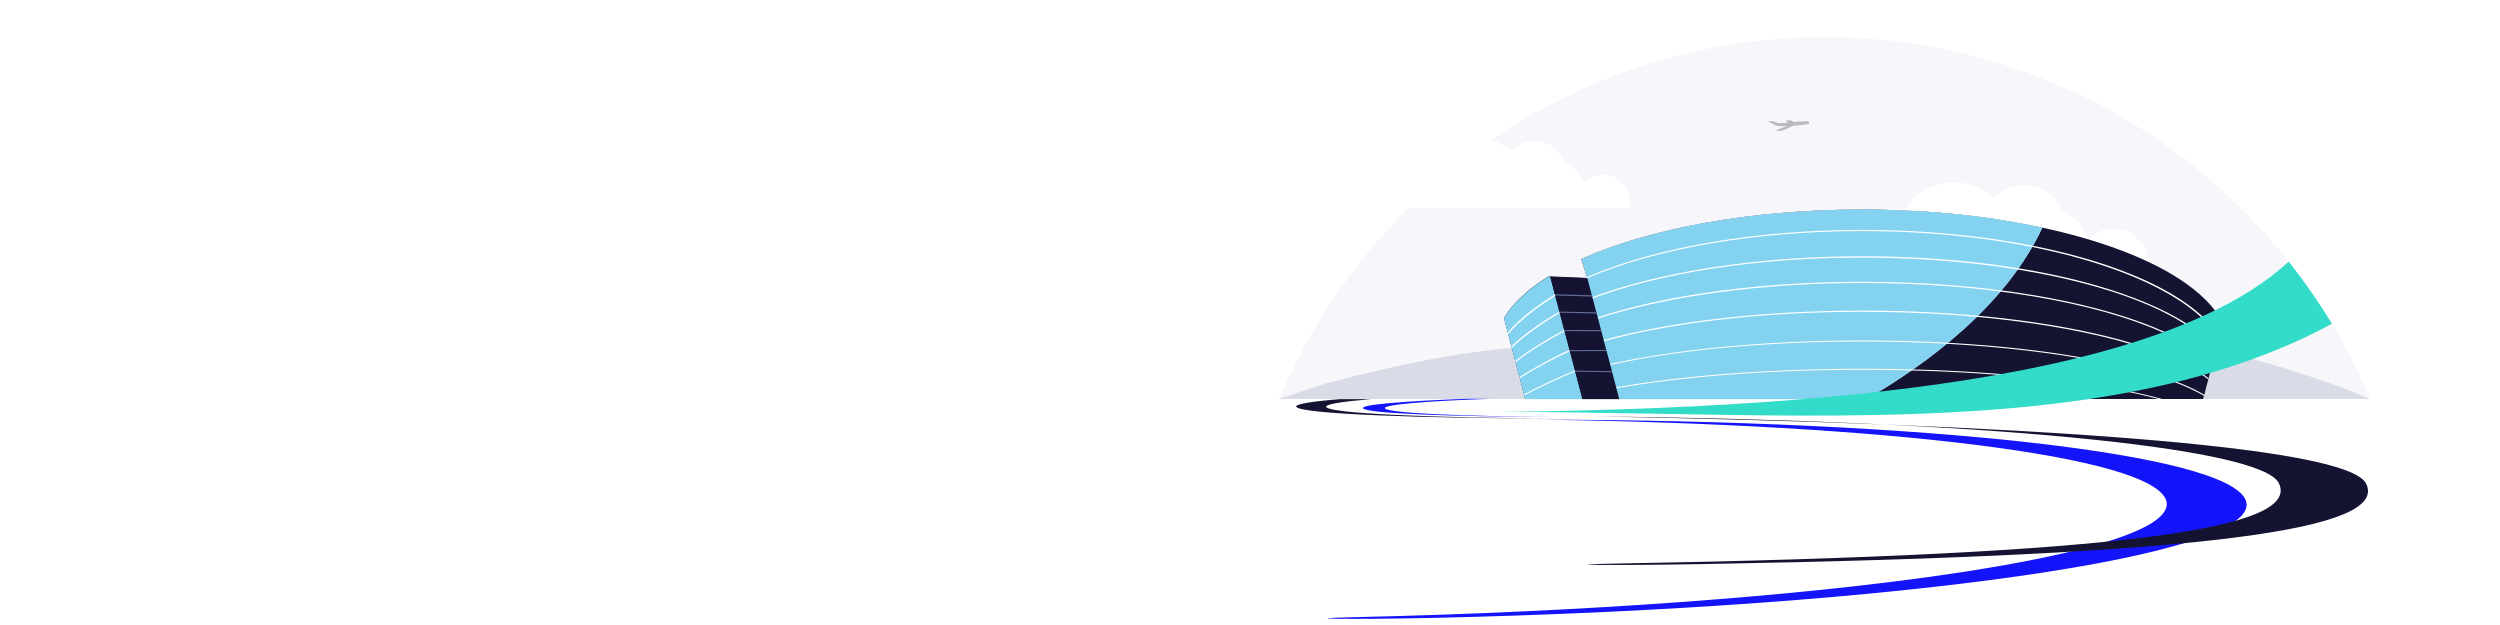 <?xml version="1.0" encoding="UTF-8" standalone="no"?>
<svg
   xmlns:ns0="&amp;ns_sfw;"
   xmlns:dc="http://purl.org/dc/elements/1.1/"
   xmlns:cc="http://creativecommons.org/ns#"
   xmlns:rdf="http://www.w3.org/1999/02/22-rdf-syntax-ns#"
   xmlns:svg="http://www.w3.org/2000/svg"
   xmlns="http://www.w3.org/2000/svg"
   xmlns:sodipodi="http://sodipodi.sourceforge.net/DTD/sodipodi-0.dtd"
   xmlns:inkscape="http://www.inkscape.org/namespaces/inkscape"
   version="1.1"
   id="Ebene_1"
   x="0px"
   y="0px"
   viewBox="0 0 1440 360"
   style="enable-background:new 0 0 1440 360;"
   xml:space="preserve"
   sodipodi:docname="illustration the circle.svg"
   inkscape:version="1.0.2 (e86c8708, 2021-01-15)"><defs
   id="defs1028"><filter
     id="filter1_d-3"
     x="741.242"
     y="-24.054"
     width="283.599"
     height="175.786"
     filterUnits="userSpaceOnUse"
     color-interpolation-filters="sRGB"><feFlood
       flood-opacity="0"
       result="BackgroundImageFix"
       id="feFlood907-4" /><feColorMatrix
       in="SourceAlpha"
       type="matrix"
       values="0 0 0 0 0 0 0 0 0 0 0 0 0 0 0 0 0 0 127 0"
       id="feColorMatrix909-4" /><feOffset
       dy="4"
       id="feOffset911-3" /><feGaussianBlur
       stdDeviation="34"
       id="feGaussianBlur913-4" /><feColorMatrix
       type="matrix"
       values="0 0 0 0 0.039 0 0 0 0 0.039 0 0 0 0 0.51 0 0 0 0.07 0"
       id="feColorMatrix915-1" /><feBlend
       mode="normal"
       in2="BackgroundImageFix"
       result="effect1_dropShadow"
       id="feBlend917-5" /><feBlend
       mode="normal"
       in="SourceGraphic"
       in2="effect1_dropShadow"
       result="shape"
       id="feBlend919-1" /></filter><filter
     id="filter1_d"
     x="741.242"
     y="-24.054"
     width="283.599"
     height="175.786"
     filterUnits="userSpaceOnUse"
     color-interpolation-filters="sRGB"><feFlood
       flood-opacity="0"
       result="BackgroundImageFix"
       id="feFlood907" /><feColorMatrix
       in="SourceAlpha"
       type="matrix"
       values="0 0 0 0 0 0 0 0 0 0 0 0 0 0 0 0 0 0 127 0"
       id="feColorMatrix909" /><feOffset
       dy="4"
       id="feOffset911" /><feGaussianBlur
       stdDeviation="34"
       id="feGaussianBlur913" /><feColorMatrix
       type="matrix"
       values="0 0 0 0 0.039 0 0 0 0 0.039 0 0 0 0 0.51 0 0 0 0.07 0"
       id="feColorMatrix915" /><feBlend
       mode="normal"
       in2="BackgroundImageFix"
       result="effect1_dropShadow"
       id="feBlend917" /><feBlend
       mode="normal"
       in="SourceGraphic"
       in2="effect1_dropShadow"
       result="shape"
       id="feBlend919" /></filter></defs><sodipodi:namedview
   pagecolor="#ffffff"
   bordercolor="#666666"
   borderopacity="1"
   objecttolerance="10"
   gridtolerance="10"
   guidetolerance="10"
   inkscape:pageopacity="0"
   inkscape:pageshadow="2"
   inkscape:window-width="1920"
   inkscape:window-height="812"
   id="namedview1026"
   showgrid="false"
   inkscape:zoom="1.2861282"
   inkscape:cx="1220.082"
   inkscape:cy="251.35013"
   inkscape:window-x="29"
   inkscape:window-y="197"
   inkscape:window-maximized="0"
   inkscape:current-layer="XMLID_204_" />
<style
   type="text/css"
   id="style922">
	.st0{fill:#F7F7FB;}
	.st1{fill-rule:evenodd;clip-rule:evenodd;fill:#FFFFFF;}
	.st2{fill:#D9DCE7;}
	.st3{fill:#B9B9C2;}
	.st4{fill:#141432;}
	.st5{fill:#E4E6F0;}
	.st6{fill:#82D2F0;}
	.st7{fill:#FFFFFF;}
	.st8{fill:none;}
	.st9{fill:#636F99;}
	.st10{fill:#1414FA;}
	.st11{fill:#32DCC8;}
</style>
<path
   class="st0"
   d="M1365.3,229.9H736.8c51.7-122.5,172.9-208.5,314.3-208.5c108.3,0,204.8,50.5,267.2,129.2c0.8,1,1.6,2,2.4,3.1  c5.5,7.1,10.8,14.5,15.7,22c2.3,3.5,4.6,7.1,6.8,10.8C1351.6,200.3,1359,214.9,1365.3,229.9z"
   id="path926" /><g
   filter="url(#filter1_d)"
   id="g128-2"
   style="filter:url(#filter1_d-3)"
   transform="matrix(1.305,0,0,1.305,-10.975,47.673)"><path
     fill-rule="evenodd"
     clip-rule="evenodd"
     d="m 845.59,51.644 c -5.677,0 -10.522,2.05 -14.534,6.138 -2.345,2.405 -3.973,5.074 -4.896,8.031 -1.205,-0.329 -2.486,-0.499 -3.832,-0.499 -3.602,0 -6.691,1.301 -9.254,3.89 -2.551,2.616 -3.832,5.77 -3.832,9.477 0,0.355 0.013,0.71 0.051,1.052 h 147.279 c 0.179,-1.025 0.269,-2.09 0.269,-3.181 0,-4.469 -1.525,-8.254 -4.563,-11.369 -3.063,-3.141 -6.767,-4.719 -11.087,-4.719 -4.306,0 -8.01,1.577 -11.112,4.719 -0.038,0.066 -0.064,0.105 -0.064,0.132 -1,-3.089 -2.704,-5.875 -5.101,-8.346 -1.884,-1.906 -3.909,-3.378 -6.088,-4.443 -0.91,-2.09 -2.205,-4.022 -3.896,-5.796 -3.653,-3.707 -8.024,-5.56 -13.138,-5.56 -5.088,0 -9.458,1.853 -13.111,5.56 -0.116,0.145 -0.244,0.263 -0.398,0.355 -4.883,-4.758 -10.727,-7.137 -17.559,-7.137 -7.1,0 -13.163,2.563 -18.174,7.689 -1.282,1.38 -2.397,2.813 -3.358,4.298 -1.192,-0.197 -2.384,-0.289 -3.602,-0.289 z"
     fill="#ffffff"
     id="path126-9" /></g>


<path
   class="st2"
   d="M1364.4,229.8H736.8c10.5-3.3,20.7-7.4,31.3-10.1c68.8-17.8,116.7-24.6,195.6-20.4c27.9,1.5,55.7,5.1,83.4,9.7  c25.8,4.3,54.7,13,80.7,6.7c17.6-4.3,33-16.3,50.7-20.1C1248.9,181.1,1366.9,229.5,1364.4,229.8z"
   id="path932" />
<g
   id="XMLID_244_">
	<g
   id="XMLID_278_">
		<path
   id="XMLID_143_"
   class="st3"
   d="M1025,70.9c0.2,0,0.4,0,0.6,0c0.8,0,1.6,0,2.5,0c1.7-0.1,3.5-0.3,5.2-0.6    c1.7-0.3,3.4-0.3,5.1-0.4c0.7,0,1.4-0.1,2.2-0.1c0.4,0,0.8,0,1.1,0.2c0.3,0.2,0.6,0.6,0.5,1c-0.2,0.4-0.6,0.5-1,0.5    c-4.9,0.8-9.8,1.2-14.7,1.2c-0.8,0-1.5,0-2.3-0.1c-0.5-0.1-1.2-0.2-1.7-0.4c-0.7-0.3-1.4-0.8-2.1-1.2c-0.7-0.4-1.4-0.8-2.1-1.2    c0.9-0.1,1.8-0.1,2.7,0c0.8,0.1,1.5,0.4,2.1,0.8C1023.7,70.8,1024.4,70.9,1025,70.9z" />
	</g>
	<g
   id="XMLID_246_">
		<path
   id="XMLID_140_"
   class="st3"
   d="M1032.8,71.2c-3.3,1.3-6.6,2.6-10,3.9c2.7,0.9,5.3-0.3,7.6-1.5c2-1,4.1-2.1,6.1-3.1    c-1.5,0.3-2.9,0.5-4.4,0.8c-0.1,0-0.2,0-0.3-0.1s0.2-0.1,0.1,0" />
	</g>
	<g
   id="XMLID_245_">
		<path
   id="XMLID_138_"
   class="st3"
   d="M1034.5,70.9c-0.5-0.1-0.9-0.4-1.3-0.6c-0.4-0.3-0.8-0.7-1.2-0.8c-0.5-0.2-1.2-0.2-1.7-0.2    c-0.6,0-1.8,0.1-1.8,0.1s0.3,0.3,0.4,0.4c0.2,0.2,0.4,0.4,0.6,0.6c0.3,0.3,0.7,0.7,1,1c0.3,0.2,0.6,0.2,0.9,0.2    c0.9,0,1.9-0.1,2.8-0.3" />
	</g>
</g>
<g
   id="XMLID_183_">
	<path
   class="st4"
   d="M1280.4,186.2l-2,7.6l-0.3,1.1l-1.6,6.2l-0.2,0.9l-1.8,6.9l-0.2,0.8v0l-2.1,8l-0.2,0.7l-2.3,8.9l-0.2,0.6   l-0.5,1.9H878.5l-12.2-46.6c5.1-8.6,13.9-16.7,25.6-24l1,0l2.7,0.1l18.6,0.8l-3.4-10.9c38.8-17.4,96.8-28.5,161.6-28.5   c1.4,0,2.8,0,4.2,0c2.1,0,4.3,0,6.4,0.1c1.2,0,2.3,0,3.5,0.1c1.2,0,2.3,0.1,3.5,0.1c3,0.1,5.9,0.2,8.9,0.4c0.8,0,1.5,0.1,2.3,0.1   c2,0.1,4,0.2,5.9,0.3c0.7,0,1.4,0.1,2,0.1c0.8,0.1,1.7,0.1,2.5,0.2c2.6,0.2,5.1,0.4,7.7,0.6c0.9,0.1,1.8,0.2,2.6,0.2   c1.1,0.1,2.2,0.2,3.2,0.3c3.9,0.4,7.8,0.8,11.6,1.3c0.9,0.1,1.8,0.2,2.6,0.3c2.5,0.3,5,0.7,7.5,1c0.8,0.1,1.6,0.2,2.5,0.4   c1.2,0.2,2.5,0.4,3.7,0.6c0.8,0.1,1.6,0.3,2.4,0.4c3.1,0.5,6.1,1,9.1,1.6c1.9,0.4,3.8,0.7,5.7,1.1c2,0.4,4,0.8,6,1.2   c32.6,7,59.9,17.2,78.8,29.4C1267.2,168.4,1275.9,177,1280.4,186.2z"
   id="path941" />
</g>
<path
   class="st5"
   d="M914.3,160.2l-3.1-0.1l20.8,69.8h0.7h142.4c34.3-19.9,80.1-53.4,101.3-98.8c-2-0.4-4-0.8-6-1.2  c-1.9-0.4-3.8-0.7-5.7-1.1c-3-0.6-6-1.1-9.1-1.6c-0.8-0.1-1.6-0.3-2.4-0.4c-1.2-0.2-2.5-0.4-3.7-0.6c-0.8-0.1-1.6-0.2-2.5-0.4  c-2.5-0.4-5-0.7-7.5-1c-0.9-0.1-1.8-0.2-2.6-0.3c-3.8-0.5-7.7-0.9-11.6-1.3c-1.1-0.1-2.2-0.2-3.2-0.3c-0.9-0.1-1.7-0.2-2.6-0.2  c-2.5-0.2-5.1-0.4-7.7-0.6c-0.8-0.1-1.7-0.1-2.5-0.2c-0.7,0-1.4-0.1-2-0.1c-2-0.1-3.9-0.2-5.9-0.3c-0.8,0-1.5-0.1-2.3-0.1  c-2.9-0.1-5.9-0.3-8.9-0.4c-1.2,0-2.3-0.1-3.5-0.1c-1.2,0-2.3-0.1-3.5-0.1c-2.1,0-4.2-0.1-6.4-0.1c-1.4,0-2.8,0-4.2,0  c-64.8,0-122.9,11.1-161.6,28.5"
   id="path944" />
<path
   class="st6"
   d="M914.3,160.2l-3.1-0.1l20.8,69.8h0.7h142.4c34.3-19.9,80.1-53.4,101.3-98.8c-2-0.4-4-0.8-6-1.2  c-1.9-0.4-3.8-0.7-5.7-1.1c-3-0.6-6-1.1-9.1-1.6c-0.8-0.1-1.6-0.3-2.4-0.4c-1.2-0.2-2.5-0.4-3.7-0.6c-0.8-0.1-1.6-0.2-2.5-0.4  c-2.5-0.4-5-0.7-7.5-1c-0.9-0.1-1.8-0.2-2.6-0.3c-3.8-0.5-7.7-0.9-11.6-1.3c-1.1-0.1-2.2-0.2-3.2-0.3c-0.9-0.1-1.7-0.2-2.6-0.2  c-2.5-0.2-5.1-0.4-7.7-0.6c-0.8-0.1-1.7-0.1-2.5-0.2c-0.7,0-1.4-0.1-2-0.1c-2-0.1-3.9-0.2-5.9-0.3c-0.8,0-1.5-0.1-2.3-0.1  c-2.9-0.1-5.9-0.3-8.9-0.4c-1.2,0-2.3-0.1-3.5-0.1c-1.2,0-2.3-0.1-3.5-0.1c-2.1,0-4.2-0.1-6.4-0.1c-1.4,0-2.8,0-4.2,0  c-64.8,0-122.9,11.1-161.6,28.5"
   id="path946" />
<g
   id="XMLID_176_">
	<g
   id="XMLID_177_">
		<path
   class="st6"
   d="M911.5,229.9h-33l-12.2-46.6c5.1-8.6,13.9-16.7,25.6-24l1,0L911.5,229.9z"
   id="path948" />
	</g>
</g>
<g
   id="XMLID_132_">
	<path
   class="st7"
   d="M913.9,160.2l-0.2-0.5c0.2-0.1,0.4-0.2,0.7-0.3c40.2-17.2,97.8-27,158.2-27c56.5,0,109.7,8.4,149.7,23.5   c11.3,4.3,21.2,9,29.5,14c12.3,7.3,21.2,15.4,26.6,23.8l-0.3,1.1c-5.4-8.7-14.4-16.8-26.6-24.1c-37.4-22.5-103.6-37.6-179-37.6   c-60.4,0-117.9,9.8-158,27c0,0-0.1,0-0.1,0.1c-0.2,0.1-0.3,0.1-0.5,0.2L913.9,160.2z"
   id="path952" />
	<path
   class="st7"
   d="M868.5,191.6c7-8.8,19.7-17.5,27.2-22.1l0.4,0.7c-7.6,4.8-20.6,13.6-27.4,22.4L868.5,191.6z"
   id="path954" />
</g>
<g
   id="XMLID_102_">
	<path
   class="st7"
   d="M916.6,172.2l-0.3-0.7c40-15.2,97-23.9,156.3-23.9c56.5,0,109.7,7.6,149.7,21.5c10.1,3.5,19,7.3,26.8,11.3   c12.3,6.4,21.5,13.4,27.5,20.8l-0.2,0.9c-5.9-7.5-15.3-14.6-27.4-20.9c-37.8-19.8-102.7-32.8-176.2-32.8   C1013.4,148.3,956.5,157,916.6,172.2z"
   id="path957" />
	<path
   class="st7"
   d="M870.8,200.4l-0.2-0.9c6.8-6.8,18.1-14.6,27.6-20l0.2,0.8C889.1,185.6,877.6,193.6,870.8,200.4z"
   id="path959" />
</g>
<g
   id="XMLID_101_">
	<path
   class="st7"
   d="M920.1,183.6l-0.2-0.7c40.3-13.3,94.6-20.6,152.7-20.6c56.5,0,109.7,7,149.6,19.6c8.9,2.8,16.9,5.8,24,9   c12.3,5.5,21.8,11.6,28.2,18l-0.2,0.8c-6.5-6.5-16-12.6-28.2-18.1c-38.2-17.3-101.7-28.6-173.5-28.6   C1014.5,163.1,960.3,170.4,920.1,183.6z"
   id="path962" />
	<path
   class="st7"
   d="M873,208.7l-0.2-0.8c8-6.5,20.3-13.7,28.3-17.9l0.2,0.7C893.2,195,880.9,202.2,873,208.7z"
   id="path964" />
</g>
<g
   id="XMLID_100_">
	<path
   class="st7"
   d="M923.1,196.7l-0.2-0.7c40-11,93.1-17.1,149.7-17.1c56.5,0,109.7,6.1,149.6,17.1c7.6,2.1,14.6,4.4,20.9,6.7   c12.4,4.6,22.1,9.7,29,15.1l-0.2,0.7c-6.9-5.5-16.8-10.6-29-15.1c-38.4-14.4-100.5-23.8-170.4-23.8   C1016.1,179.6,963,185.7,923.1,196.7z"
   id="path967" />
	<path
   class="st7"
   d="M875.4,217.9l-0.2-0.7c8.6-5.6,20.7-12,28.8-15.6l0.2,0.7C896.1,206,883.9,212.3,875.4,217.9z"
   id="path969" />
</g>
<g
   id="XMLID_99_">
	<path
   class="st7"
   d="M1269.7,227.4l-0.2,0.6c-7.4-4.4-17.5-8.5-29.8-12.2c-38.6-11.6-99.2-19.1-167.1-19.1   c-54.6,0-106.4,4.8-145.9,13.7l-0.1-0.6c39.5-8.8,91.4-13.7,146-13.7c56.5,0,109.6,5.1,149.6,14.5c6.3,1.5,12.2,3,17.7,4.7   C1252.3,218.9,1262.3,223,1269.7,227.4z"
   id="path972" />
	<path
   class="st7"
   d="M878,227.7l-0.2-0.6c9.5-5.1,22.1-10.8,29.3-13.7l0.2,0.6C900.1,216.9,887.4,222.7,878,227.7z"
   id="path974" />
</g>
<g
   id="XMLID_21_">
	<line
   class="st8"
   x1="1245.7"
   y1="229.9"
   x2="1243.6"
   y2="229.9"
   id="line977" />
	<path
   class="st7"
   d="M1245.7,229.9h-2.1c-2.3-0.6-4.7-1.2-7.1-1.8v0c-38.8-9.2-97.8-15.1-163.8-15.1c-52.6,0-102.9,3.8-141.9,10.7   l-0.1-0.6c39-6.9,89.4-10.7,142-10.7c56.5,0,109.6,4.3,149.6,12.1c5.1,1,9.9,2,14.4,3.1C1239.8,228.4,1242.8,229.1,1245.7,229.9z"
   id="path979" />
</g>
<g
   id="XMLID_134_">
	<g
   id="XMLID_141_">
		<polygon
   class="st4"
   points="932.7,229.9 911.5,229.9 907.4,214.1 907.3,213.7 904.3,202.3 904.1,201.7 901.2,190.7 901.1,190.4     901,190.1 901,190.1 898.4,180.1 898.2,179.5 895.8,170.2 895.7,169.9 895.7,169.9 893,159.4 895.7,159.5 911.3,160.1     914.3,160.2 916.9,170.1 917.1,170.8 919.5,179.9 919.7,180.6 922.2,190.1 922.4,190.8 925.2,201.6 925.4,202.2 928.5,213.8     928.6,214.4   "
   id="polygon982" />
	</g>
</g>
<g
   id="XMLID_18_">
	<polygon
   class="st9"
   points="916.9,170.1 895.6,169.5 895.7,169.9 895.8,170.2 917.1,170.8  "
   id="polygon986" />
</g>
<g
   id="XMLID_20_">
	<polygon
   class="st9"
   points="919.7,180.6 898.4,180.1 898.2,179.5 919.5,179.9  "
   id="polygon989" />
</g>
<g
   id="XMLID_33_">
	<polygon
   class="st9"
   points="922.2,190.1 901,190.1 901,190.1 901.1,190.3 901.2,190.7 922.4,190.8  "
   id="polygon992" />
</g>
<g
   id="XMLID_36_">
	<polyline
   class="st9"
   points="925.4,202.2 904.3,202.3 904.2,202.3 904.1,201.7 904.1,201.7 925.2,201.6  "
   id="polyline995" />
</g>
<g
   id="XMLID_38_">
	<polygon
   class="st9"
   points="928.5,213.8 907.2,213.5 907.3,213.7 907.3,213.7 907.3,214.1 907.4,214.1 928.6,214.4  "
   id="polygon998" />
</g>
<line
   class="st8"
   x1="932.7"
   y1="229.9"
   x2="932"
   y2="229.9"
   id="line1001" />
<g
   id="XMLID_186_"
   transform="translate(6)">
	<path
   id="XMLID_48_"
   class="st10"
   d="m 1241.6,287.9 c 11.6,31.3 -197.7,61.5 -467.7,67.6 -35.1,0.8 -5.5,1.5 46,0.4 269.9,-6.1 479.3,-36.4 467.7,-67.6 -10.1,-27.2 -184.2,-46.2 -407.1,-46.6 200.4,2.7 351.7,20.9 361.1,46.2 z" />
</g>
<g
   id="g1014">
	<g
   id="XMLID_211_">
		<path
   id="XMLID_50_"
   class="st10"
   d="M797.8,235.3c-2.1-2.1,22.6-4.3,61.1-5.6h-13.7c-37.9,1.4-62.1,3.4-60,5.6    c2.8,2.8,50.5,4.8,111.5,4.8C841.8,239.8,800.4,238,797.8,235.3z" />
	</g>
	<g
   id="g1012"
   transform="translate(20)">
		<g
   id="XMLID_185_">
			<path
   id="XMLID_49_"
   class="st4"
   d="m 1292.6,278.3 c 12.7,26 -86.2,41.2 -381.3,46.3 -38.4,0.7 -6,1.3 50.3,0.3 295.1,-5.1 394,-20.3 381.3,-46.3 -10.8,-22.2 -199.1,-34.2 -445.1,-38.8 219.1,2.3 384.5,17.4 394.8,38.5 z" />
		</g>
		<g
   id="XMLID_204_">
			<g
   id="XMLID_205_">
				<path
   id="XMLID_53_"
   class="st4"
   d="m 744,234.6 c -1.6,-1.6 8,-3.2 25.7,-4.7 h -17.9 c -17.3,1.4 -26.6,3 -25,4.6 3.8,3.9 69.3,6.5 153.1,6.6 -75.5,-0.4 -132.4,-2.9 -135.9,-6.5 z" />
			</g>
		</g>
	</g>
</g>
<g
   id="XMLID_47_">
	<path
   class="st11"
   d="M1343.2,186.5c-42,22.7-89.7,35.9-140.9,43.5c-104.7,15.5-224,7.1-338.7,7.3c60.4-0.7,119.1-2.8,173.5-7.3   c127.4-10.5,231.6-33.5,281.2-79.3c0.8,1,1.6,2,2.4,3.1c5.5,7.1,10.8,14.5,15.7,22C1338.7,179.2,1341,182.8,1343.2,186.5z"
   id="path1016" />
</g>
<rect
   x="651"
   y="0"
   class="st8"
   width="774.2"
   height="360"
   id="rect1019" />
<rect
   x="658.2"
   y="6.2"
   class="st8"
   width="767"
   height="353.8"
   id="rect1021" />
<path
   class="st4"
   d="M945.2,396.3"
   id="path1023" />
<g
   filter="url(#filter1_d)"
   id="g128"
   transform="translate(-17.962,36.029)"><path
     fill-rule="evenodd"
     clip-rule="evenodd"
     d="m 845.59,51.644 c -5.677,0 -10.522,2.05 -14.534,6.138 -2.345,2.405 -3.973,5.074 -4.896,8.031 -1.205,-0.329 -2.486,-0.499 -3.832,-0.499 -3.602,0 -6.691,1.301 -9.254,3.89 -2.551,2.616 -3.832,5.77 -3.832,9.477 0,0.355 0.013,0.71 0.051,1.052 h 147.279 c 0.179,-1.025 0.269,-2.09 0.269,-3.181 0,-4.469 -1.525,-8.254 -4.563,-11.369 -3.063,-3.141 -6.767,-4.719 -11.087,-4.719 -4.306,0 -8.01,1.577 -11.112,4.719 -0.038,0.066 -0.064,0.105 -0.064,0.132 -1,-3.089 -2.704,-5.875 -5.101,-8.346 -1.884,-1.906 -3.909,-3.378 -6.088,-4.443 -0.91,-2.09 -2.205,-4.022 -3.896,-5.796 -3.653,-3.707 -8.024,-5.56 -13.138,-5.56 -5.088,0 -9.458,1.853 -13.111,5.56 -0.116,0.145 -0.244,0.263 -0.398,0.355 -4.883,-4.758 -10.727,-7.137 -17.559,-7.137 -7.1,0 -13.163,2.563 -18.174,7.689 -1.282,1.38 -2.397,2.813 -3.358,4.298 -1.192,-0.197 -2.384,-0.289 -3.602,-0.289 z"
     fill="#ffffff"
     id="path126" /></g></svg>
